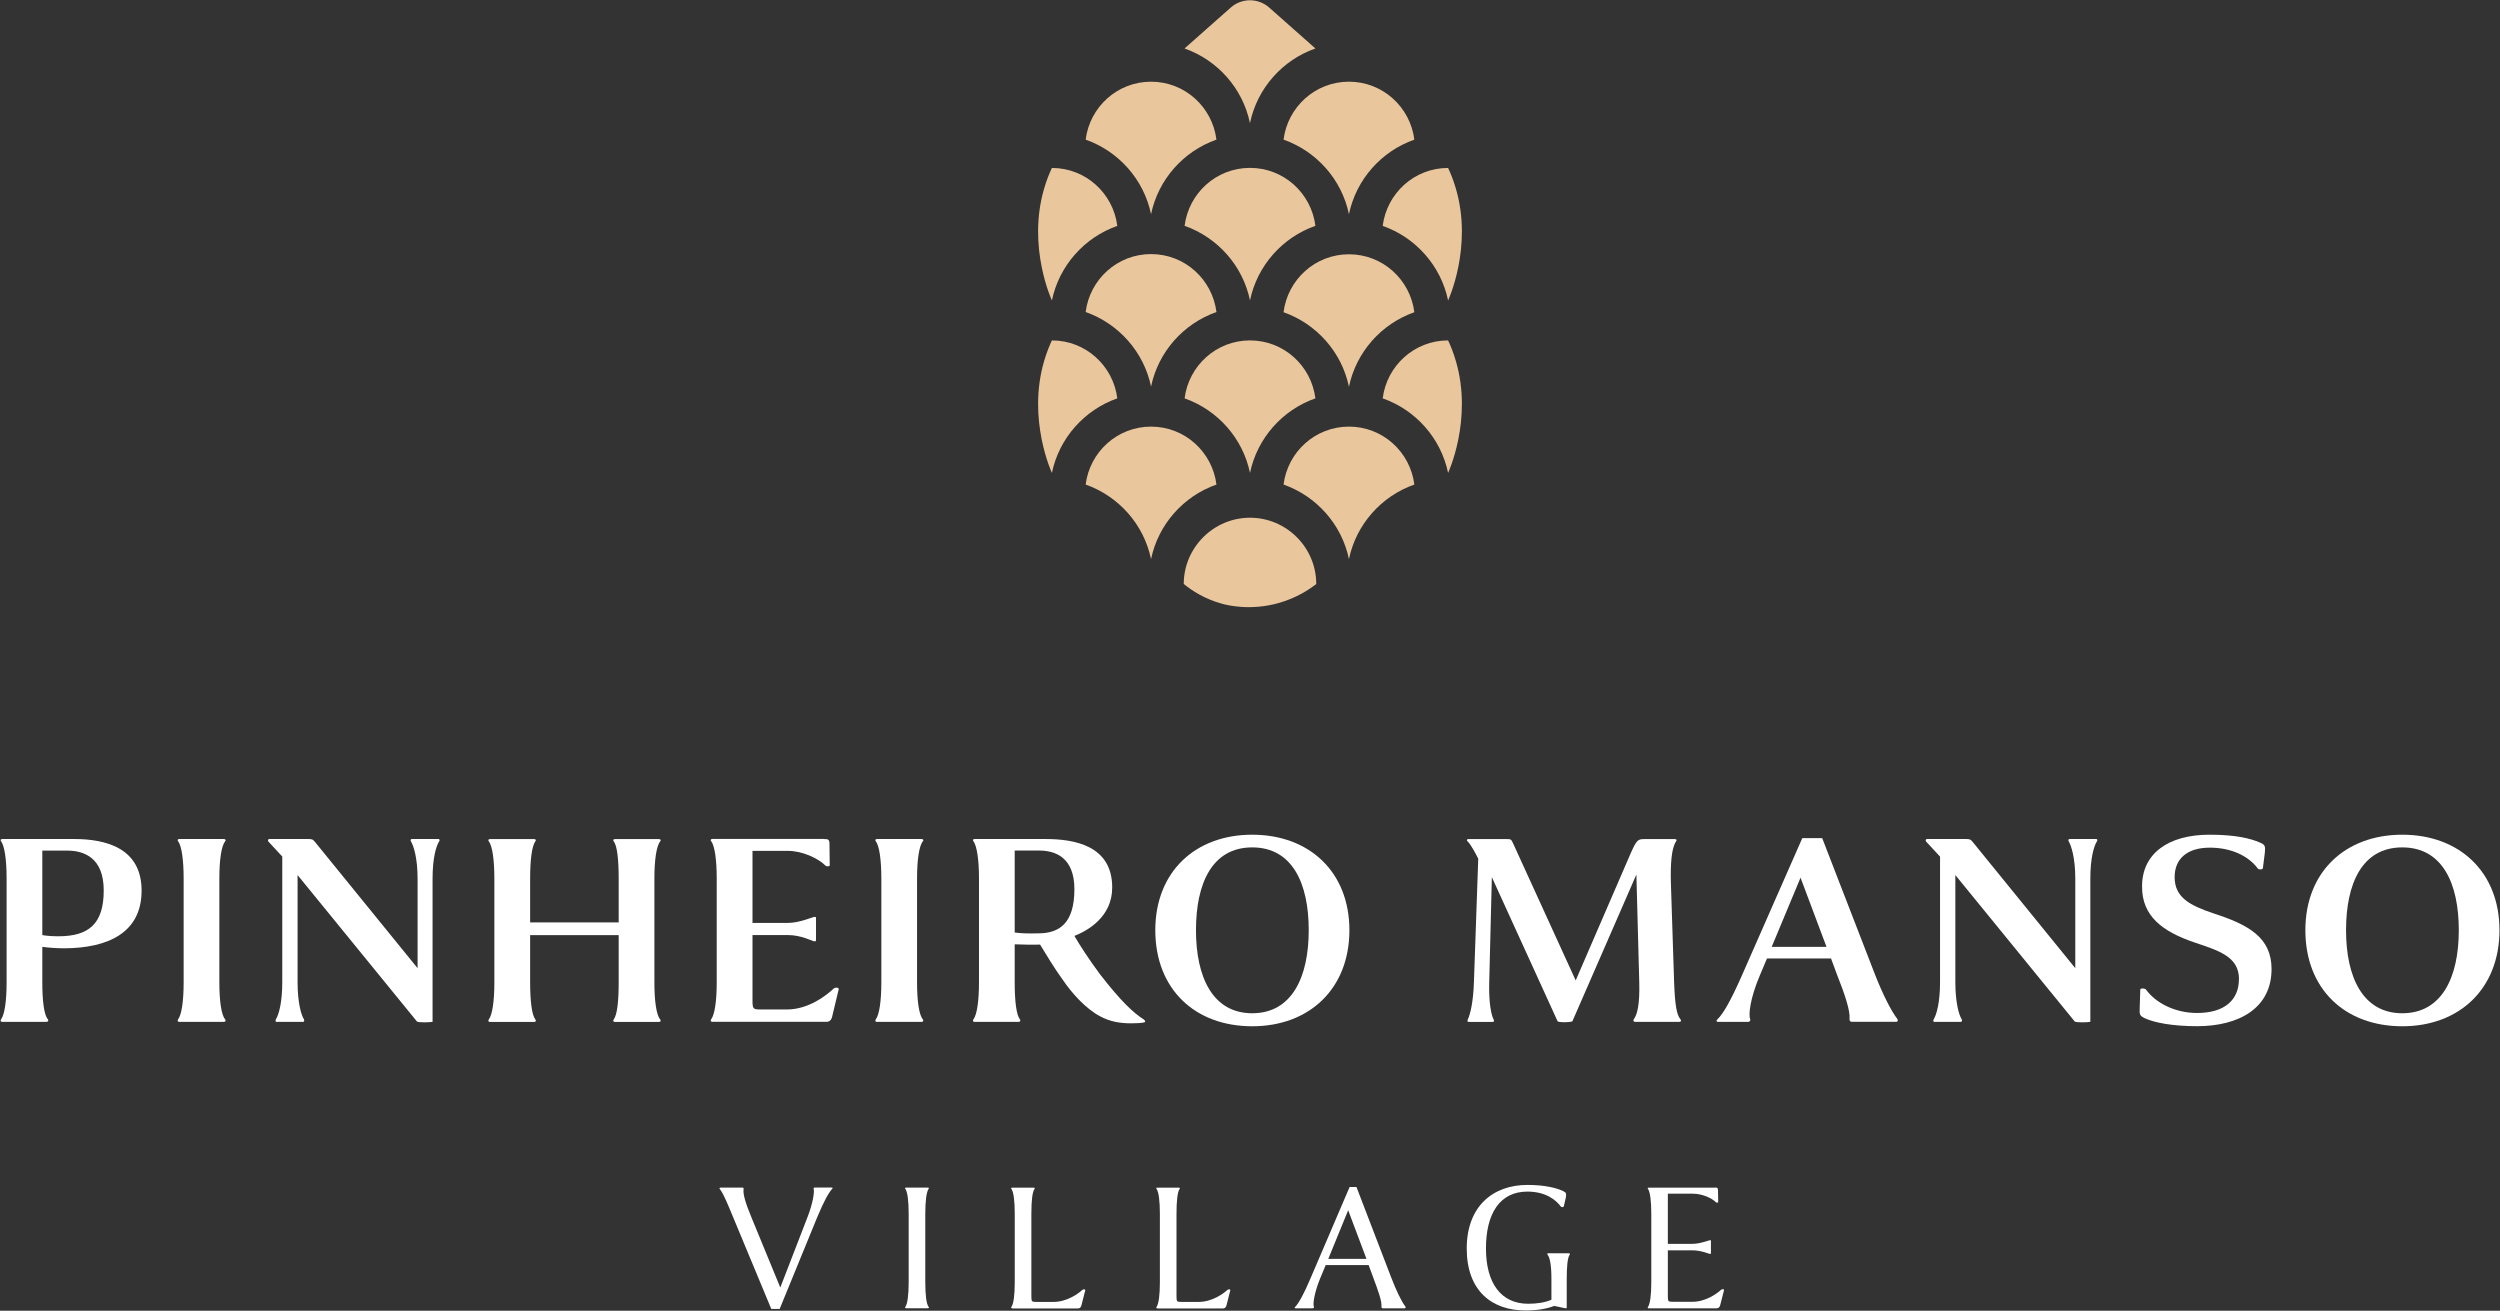 <?xml version="1.0" encoding="UTF-8"?><svg id="Layer_1" xmlns="http://www.w3.org/2000/svg" viewBox="0 0 382.26 200.42"><rect x="0" y="0" width="382.26" height="200.42" fill="#333333" stroke="none"/><defs><style>.cls-1{fill:#e9c69c;}.cls-2{fill:#fff;}</style></defs><path class="cls-2" d="m7.04,156.25H.39c-.35,0-.35-.22-.22-.4.53-.71.84-2.78.84-5.64v-15.88c0-2.87-.31-4.94-.84-5.69-.13-.13-.13-.35.22-.35h10.94c4.85,0,10.32,1.37,10.32,7.89s-5.25,8.78-11.78,8.82c-1.23,0-2.38-.09-3.4-.22v5.42c0,2.82.26,4.98.84,5.64.13.18.13.4-.26.4Zm-.57-13.27c.75.13,1.59.18,2.47.18,4.68,0,6.92-1.94,6.92-7.01s-3.09-6.09-5.6-6.09h-3.79v12.92Z"/><path class="cls-2" d="m33.54,150.21c0,2.87.31,4.98.88,5.64.13.18.13.4-.26.4h-6.7c-.35,0-.35-.22-.22-.4.53-.71.84-2.78.84-5.64v-15.88c0-2.87-.31-4.98-.84-5.69-.13-.13-.13-.35.22-.35h6.7c.4,0,.4.22.26.35-.57.75-.88,2.82-.88,5.69v15.88Z"/><path class="cls-2" d="m43.17,130.98c-.35-.4-1.85-1.98-2.12-2.29-.13-.13-.09-.4.13-.4h5.91c.62,0,.75.04,1.1.48l15.66,19.27v-13.67c0-3.22-.62-5.07-1.02-5.73-.09-.18-.04-.35.13-.35h4.1c.13,0,.22.18.09.35-.48.75-1.01,2.6-1.01,5.73v21.87c-.35.09-2.12.13-2.38-.04l-18.26-22.4v16.36c0,3.22.57,5.07.97,5.69.09.18.04.4-.13.4h-4.06c-.13,0-.22-.18-.09-.4.44-.71.97-2.56.97-5.69v-19.18Z"/><path class="cls-2" d="m81.06,141.04h13.54v-6.7c0-2.82-.22-4.98-.75-5.69-.13-.13-.13-.35.22-.35h6.61c.4,0,.4.22.26.35-.57.75-.88,2.82-.88,5.69v15.88c0,2.87.31,4.98.88,5.64.13.18.13.4-.26.4h-6.61c-.35,0-.35-.22-.22-.4.53-.71.75-2.82.75-5.64v-7.23h-13.54v7.23c0,2.82.26,4.98.79,5.64.13.18.13.4-.22.4h-6.66c-.35,0-.35-.22-.22-.4.53-.71.84-2.78.84-5.64v-15.88c0-2.87-.31-4.98-.84-5.69-.13-.13-.13-.35.22-.35h6.66c.35,0,.35.22.22.35-.53.75-.79,2.87-.79,5.69v6.7Z"/><path class="cls-2" d="m125.95,128.29c.66,0,.88.04.88.75l.04,3.31c-.09.13-.44.18-.66,0-1.02-1.06-3.49-2.25-5.73-2.25h-5.42v11.02h5.34c1.85,0,3.62-.84,4.15-.93.13,0,.18.04.22.09v3.53c-.04.09-.09.13-.22.13-.53-.09-2.03-.97-4.15-.97h-5.34v9.97c0,1.32.09,1.41,1.23,1.41h4.06c3.31,0,6.09-2.21,7.1-3.18.31-.26.84-.18.79.09l-1.01,4.23c-.18.71-.66.75-.88.75h-17.38c-.35,0-.35-.22-.22-.4.53-.71.84-2.78.84-5.64v-15.88c0-2.87-.31-4.98-.84-5.69-.13-.13-.13-.35.22-.35h16.98Z"/><path class="cls-2" d="m140.22,150.21c0,2.87.31,4.98.88,5.64.13.18.13.4-.26.4h-6.7c-.35,0-.35-.22-.22-.4.53-.71.84-2.78.84-5.64v-15.88c0-2.87-.31-4.98-.84-5.69-.13-.13-.13-.35.22-.35h6.7c.4,0,.4.22.26.35-.57.75-.88,2.82-.88,5.69v15.88Z"/><path class="cls-2" d="m172.92,156.47c-1.54,0-3.17-.22-4.76-1.1-2.16-1.15-4.28-3.53-5.6-5.47-1.41-1.94-2.47-3.75-3.53-5.47-1.06.04-2.91,0-3.88-.04v5.82c0,2.87.26,4.98.79,5.64.13.18.13.4-.26.4h-6.61c-.35,0-.35-.22-.22-.4.53-.71.84-2.78.84-5.64v-15.88c0-2.87-.31-4.94-.84-5.69-.13-.13-.13-.35.22-.35h10.76c4.41,0,10.23.97,10.23,7.41,0,4.54-3.79,6.61-5.78,7.41.88,1.5,2.12,3.44,3.92,5.87,3.22,4.15,5.12,5.91,6.66,6.88.31.22.31.44.04.48-.4.09-1.1.13-1.98.13Zm-17.77-13.89c.84.13,2.07.18,3.75.13,3.04-.04,5.38-1.5,5.38-6.75,0-4.94-3-5.91-5.42-5.91h-3.71v12.52Z"/><path class="cls-2" d="m176.65,142.23c0-8.91,6.09-14.6,14.82-14.6s14.86,5.69,14.86,14.6-6.09,14.69-14.86,14.69-14.82-5.69-14.82-14.69Zm23.46,0c0-7.1-2.47-12.66-8.64-12.66s-8.6,5.56-8.6,12.66,2.51,12.7,8.6,12.7,8.64-5.56,8.64-12.7Z"/><path class="cls-2" d="m225.37,150.17l.66-18.87c-.31-.62-1.1-2.16-1.63-2.65-.18-.18-.13-.35.13-.35h5.82c.66,0,.71,0,1.01.66l9.57,20.95,8.47-19.58c.88-1.94,1.06-2.03,2.07-2.03h4.63c.27,0,.31.18.18.35-.71,1.01-.88,3.53-.79,6.48l.49,15.08c.13,3.53.4,4.98.97,5.64.13.18.13.4-.22.4h-6.66c-.35,0-.35-.22-.26-.4.53-.71.93-2.21.84-5.64l-.44-16.49-9.79,22.45c-.53.18-1.98.18-2.25,0l-10.06-22.05-.4,16.05c-.09,3.13.31,5.03.66,5.69.13.22.09.4-.18.4h-3.57c-.31,0-.26-.18-.18-.4.35-.71.84-2.65.93-5.69Z"/><path class="cls-2" d="m267.24,156.25h-4.54c-.26,0-.31-.22-.09-.4.84-.79,1.98-2.73,3.66-6.53l9.31-21.17h3.04l8.11,20.95c1.15,2.91,2.43,5.47,3.35,6.66.13.18.18.48-.18.48h-6.61c-.44,0-.49-.13-.49-.48.13-1.15-.71-3.71-1.9-6.7l-.93-2.51h-9.79l-1.15,2.73c-1.41,3.35-1.72,5.91-1.41,6.57.04.18-.04.4-.4.4Zm3.66-11.47h8.38l-3.97-10.58-4.41,10.58Z"/><path class="cls-2" d="m296.64,130.98c-.35-.4-1.85-1.98-2.12-2.29-.13-.13-.09-.4.13-.4h5.91c.62,0,.75.04,1.1.48l15.66,19.27v-13.67c0-3.22-.62-5.07-1.01-5.73-.09-.18-.04-.35.13-.35h4.1c.13,0,.22.18.09.35-.48.75-1.01,2.6-1.01,5.73v21.87c-.35.09-2.12.13-2.38-.04l-18.26-22.4v16.36c0,3.22.57,5.07.97,5.69.09.18.04.4-.13.4h-4.06c-.13,0-.22-.18-.09-.4.44-.71.97-2.56.97-5.69v-19.18Z"/><path class="cls-2" d="m342.35,149.72c0-3.48-3.13-4.37-6.88-5.64-4.76-1.63-7.98-3.97-7.94-8.56,0-4.98,3.97-7.89,10.32-7.89,3.97,0,6.26.57,7.67,1.19.79.31.88.53.79,1.5l-.31,2.47c-.18.22-.62.18-.75.04-1.5-2.03-4.19-3.22-7.36-3.22-3.48,0-5.38,1.72-5.38,4.5,0,3.13,2.34,4.32,5.82,5.51,5.47,1.76,9,3.71,9,8.56,0,5.91-4.9,8.73-11.38,8.73-3.75,0-6.53-.53-8.03-1.23-.79-.4-.79-.57-.75-1.59l.09-2.82c.18-.22.66-.13.84,0,1.41,1.98,4.32,3.62,7.85,3.62,4.28,0,6.39-2.07,6.39-5.16Z"/><path class="cls-2" d="m352.5,142.23c0-8.91,6.09-14.6,14.82-14.6s14.86,5.69,14.86,14.6-6.09,14.69-14.86,14.69-14.82-5.69-14.82-14.69Zm23.46,0c0-7.1-2.47-12.66-8.64-12.66s-8.6,5.56-8.6,12.66,2.51,12.7,8.6,12.7,8.64-5.56,8.64-12.7Z"/><path class="cls-2" d="m119.21,200.14h-1.28l-5.75-13.83c-.79-1.9-1.52-3.76-2.13-4.52-.09-.09-.03-.2.12-.2h3.33c.2,0,.2.09.2.2-.12.76.26,2.1,1.23,4.43l4.38,10.65,4.14-10.71c.85-2.16,1.11-3.94.96-4.38-.03-.12.03-.2.2-.2h2.57c.15,0,.17.12.06.2-.52.58-1.25,1.84-2.3,4.38l-5.72,13.97Z"/><path class="cls-2" d="m141.48,196.05c0,1.95.17,3.33.5,3.76.09.12.09.23-.12.23h-3.3c-.2,0-.2-.12-.12-.23.32-.47.5-1.81.5-3.76v-10.47c0-1.95-.18-3.33-.5-3.79-.09-.12-.09-.2.12-.2h3.3c.2,0,.2.09.12.2-.32.47-.5,1.84-.5,3.79v10.47Z"/><path class="cls-2" d="m154.78,200.05c-.2,0-.2-.12-.12-.23.32-.47.5-1.81.5-3.76v-10.47c0-1.95-.18-3.33-.5-3.79-.09-.12-.09-.2.12-.2h3.27c.2,0,.2.09.12.2-.32.47-.47,1.84-.47,3.79v12.55c0,.88.03.93.79.93h2.57c2.07,0,3.76-1.23,4.44-1.84.17-.15.47-.09.44.06l-.58,2.28c-.12.47-.41.5-.58.5h-9.98Z"/><path class="cls-2" d="m176.97,200.05c-.2,0-.2-.12-.12-.23.32-.47.5-1.81.5-3.76v-10.47c0-1.95-.18-3.33-.5-3.79-.09-.12-.09-.2.12-.2h3.27c.2,0,.2.09.12.2-.32.47-.47,1.84-.47,3.79v12.55c0,.88.03.93.79.93h2.57c2.07,0,3.76-1.23,4.43-1.84.18-.15.47-.09.44.06l-.58,2.28c-.12.47-.41.5-.58.5h-9.98Z"/><path class="cls-2" d="m200.68,200.05h-2.57c-.18,0-.2-.12-.06-.23.52-.55,1.28-1.87,2.33-4.35l5.98-13.97h1.05l5.31,13.83c.73,1.9,1.55,3.65,2.16,4.43.09.12.06.29-.12.29h-3.27c-.23,0-.26-.09-.26-.29.09-.76-.53-2.48-1.26-4.43l-.7-1.9h-6.56l-.85,2.04c-.9,2.19-1.14,3.91-.96,4.35.03.12,0,.23-.23.23Zm2.42-7.56h5.84l-2.8-7.44-3.04,7.44Z"/><path class="cls-2" d="m233.53,181.18c2.68,0,4.46.47,5.4.9.52.26.61.35.5.99l-.32,1.4c-.12.15-.35.12-.44.03-.7-.96-2.25-2.3-5.13-2.3-4.2,0-6.33,3.35-6.33,8.69s2.33,8.46,6.45,8.46c1.4,0,2.6-.2,3.56-.61v-3.12c0-2.36-.26-3.33-.58-3.76-.09-.12-.09-.23.12-.23h3.09c.23,0,.23.12.15.23-.32.47-.44,1.81-.44,3.76v4.26c0,.12-.03.2-.26.15l-1.66-.35c-.99.41-2.57.7-4.35.7-5.19,0-9.02-3.01-9.02-9.48s4.03-9.72,9.28-9.72Z"/><path class="cls-2" d="m262.13,181.58c.47,0,.56.03.56.5l.03,1.75c-.03.06-.23.09-.35,0-.61-.64-2.1-1.31-3.53-1.31h-3.82v7.67h3.73c1.2,0,2.36-.5,2.71-.56.09,0,.12.03.15.06v1.98s-.06.06-.15.06c-.35-.06-1.34-.55-2.71-.55h-3.73v6.94c0,.88.03.93.79.93h2.95c2.07,0,3.73-1.23,4.41-1.84.2-.15.47-.09.44.06l-.58,2.28c-.12.47-.44.5-.56.5h-10.36c-.2,0-.2-.12-.12-.23.32-.47.5-1.81.5-3.76v-10.47c0-1.95-.18-3.33-.5-3.79-.09-.12-.09-.2.12-.2h10.04Z"/><path class="cls-1" d="m201.26,89.3c-1.13.88-3.04,2.13-5.69,2.89-4.34,1.24-7.9.35-8.7.13-2.72-.74-4.69-2.06-5.87-3.03,0-5.56,4.57-10.13,10.13-10.13s10.13,4.54,10.13,10.13Z"/><path class="cls-1" d="m191.13,18.81s0,0,0,0,0,0,0,0c1.11-5.32,4.96-9.63,10-11.4l-7.06-6.25c-1.68-1.49-4.21-1.49-5.89,0l-7.06,6.25c5.04,1.78,8.89,6.08,10,11.4Z"/><path class="cls-1" d="m176,32.75s0,0,0,0,0,0,0,0c1.11-5.32,4.96-9.63,10-11.4-.63-4.99-4.84-8.86-10-8.86s-9.37,3.87-10,8.86c5.04,1.78,8.89,6.08,10,11.4Z"/><path class="cls-1" d="m206.26,32.75s0,0,0,0,0,0,0,0c1.11-5.32,4.96-9.63,10-11.4-.63-4.99-4.84-8.86-10-8.86s-9.37,3.87-10,8.86c5.04,1.78,8.89,6.08,10,11.4Z"/><path class="cls-1" d="m176,59.11s0,0,0,0,0,0,0,0c1.11-5.32,4.96-9.63,10-11.4-.63-4.99-4.84-8.86-10-8.86s-9.37,3.87-10,8.86c5.04,1.78,8.89,6.08,10,11.4Z"/><path class="cls-1" d="m206.26,59.14s0,0,0,0,0,0,0,0c1.11-5.32,4.96-9.63,10-11.4-.63-4.99-4.84-8.86-10-8.86s-9.37,3.87-10,8.86c5.04,1.78,8.89,6.08,10,11.4Z"/><path class="cls-1" d="m176,85.49s0,0,0,0,0,0,0,0c1.11-5.32,4.96-9.63,10-11.4-.63-4.99-4.84-8.86-10-8.86s-9.37,3.87-10,8.86c5.04,1.78,8.89,6.08,10,11.4Z"/><path class="cls-1" d="m206.26,85.49s0,0,0,0,0,0,0,0c1.11-5.32,4.96-9.63,10-11.4-.63-4.99-4.84-8.86-10-8.86s-9.37,3.87-10,8.86c5.04,1.78,8.89,6.08,10,11.4Z"/><path class="cls-1" d="m191.13,45.93s0,0,0,0,0,0,0,0c1.11-5.32,4.96-9.63,10-11.4-.63-4.99-4.84-8.86-10-8.86s-9.37,3.87-10,8.86c5.04,1.78,8.89,6.08,10,11.4Z"/><path class="cls-1" d="m160.84,45.94s0,0,0,0h0c1.11-5.32,4.96-9.63,10-11.4-.63-4.99-4.84-8.86-10-8.86-.28.6-.78,1.72-1.2,3.19-2.6,8.92,1.2,17.07,1.2,17.07Z"/><path class="cls-1" d="m221.42,45.94s0,0,0,0h0c-1.11-5.32-4.96-9.63-10-11.4.63-4.99,4.84-8.86,10-8.86.28.6.78,1.72,1.2,3.19,2.6,8.92-1.2,17.07-1.2,17.07Z"/><path class="cls-1" d="m191.13,72.31s0,0,0,0,0,0,0,0c1.11-5.32,4.96-9.63,10-11.4-.63-4.99-4.84-8.86-10-8.86s-9.37,3.87-10,8.86c5.04,1.78,8.89,6.08,10,11.4Z"/><path class="cls-1" d="m160.84,72.31s0,0,0,0h0c1.11-5.32,4.96-9.63,10-11.4-.63-4.99-4.84-8.86-10-8.86-.28.6-.78,1.72-1.2,3.19-2.6,8.92,1.2,17.07,1.2,17.07Z"/><path class="cls-1" d="m221.42,72.31s0,0,0,0h0c-1.11-5.32-4.96-9.63-10-11.4.63-4.99,4.84-8.86,10-8.86.28.6.78,1.72,1.2,3.19,2.6,8.92-1.2,17.07-1.2,17.07Z"/></svg>